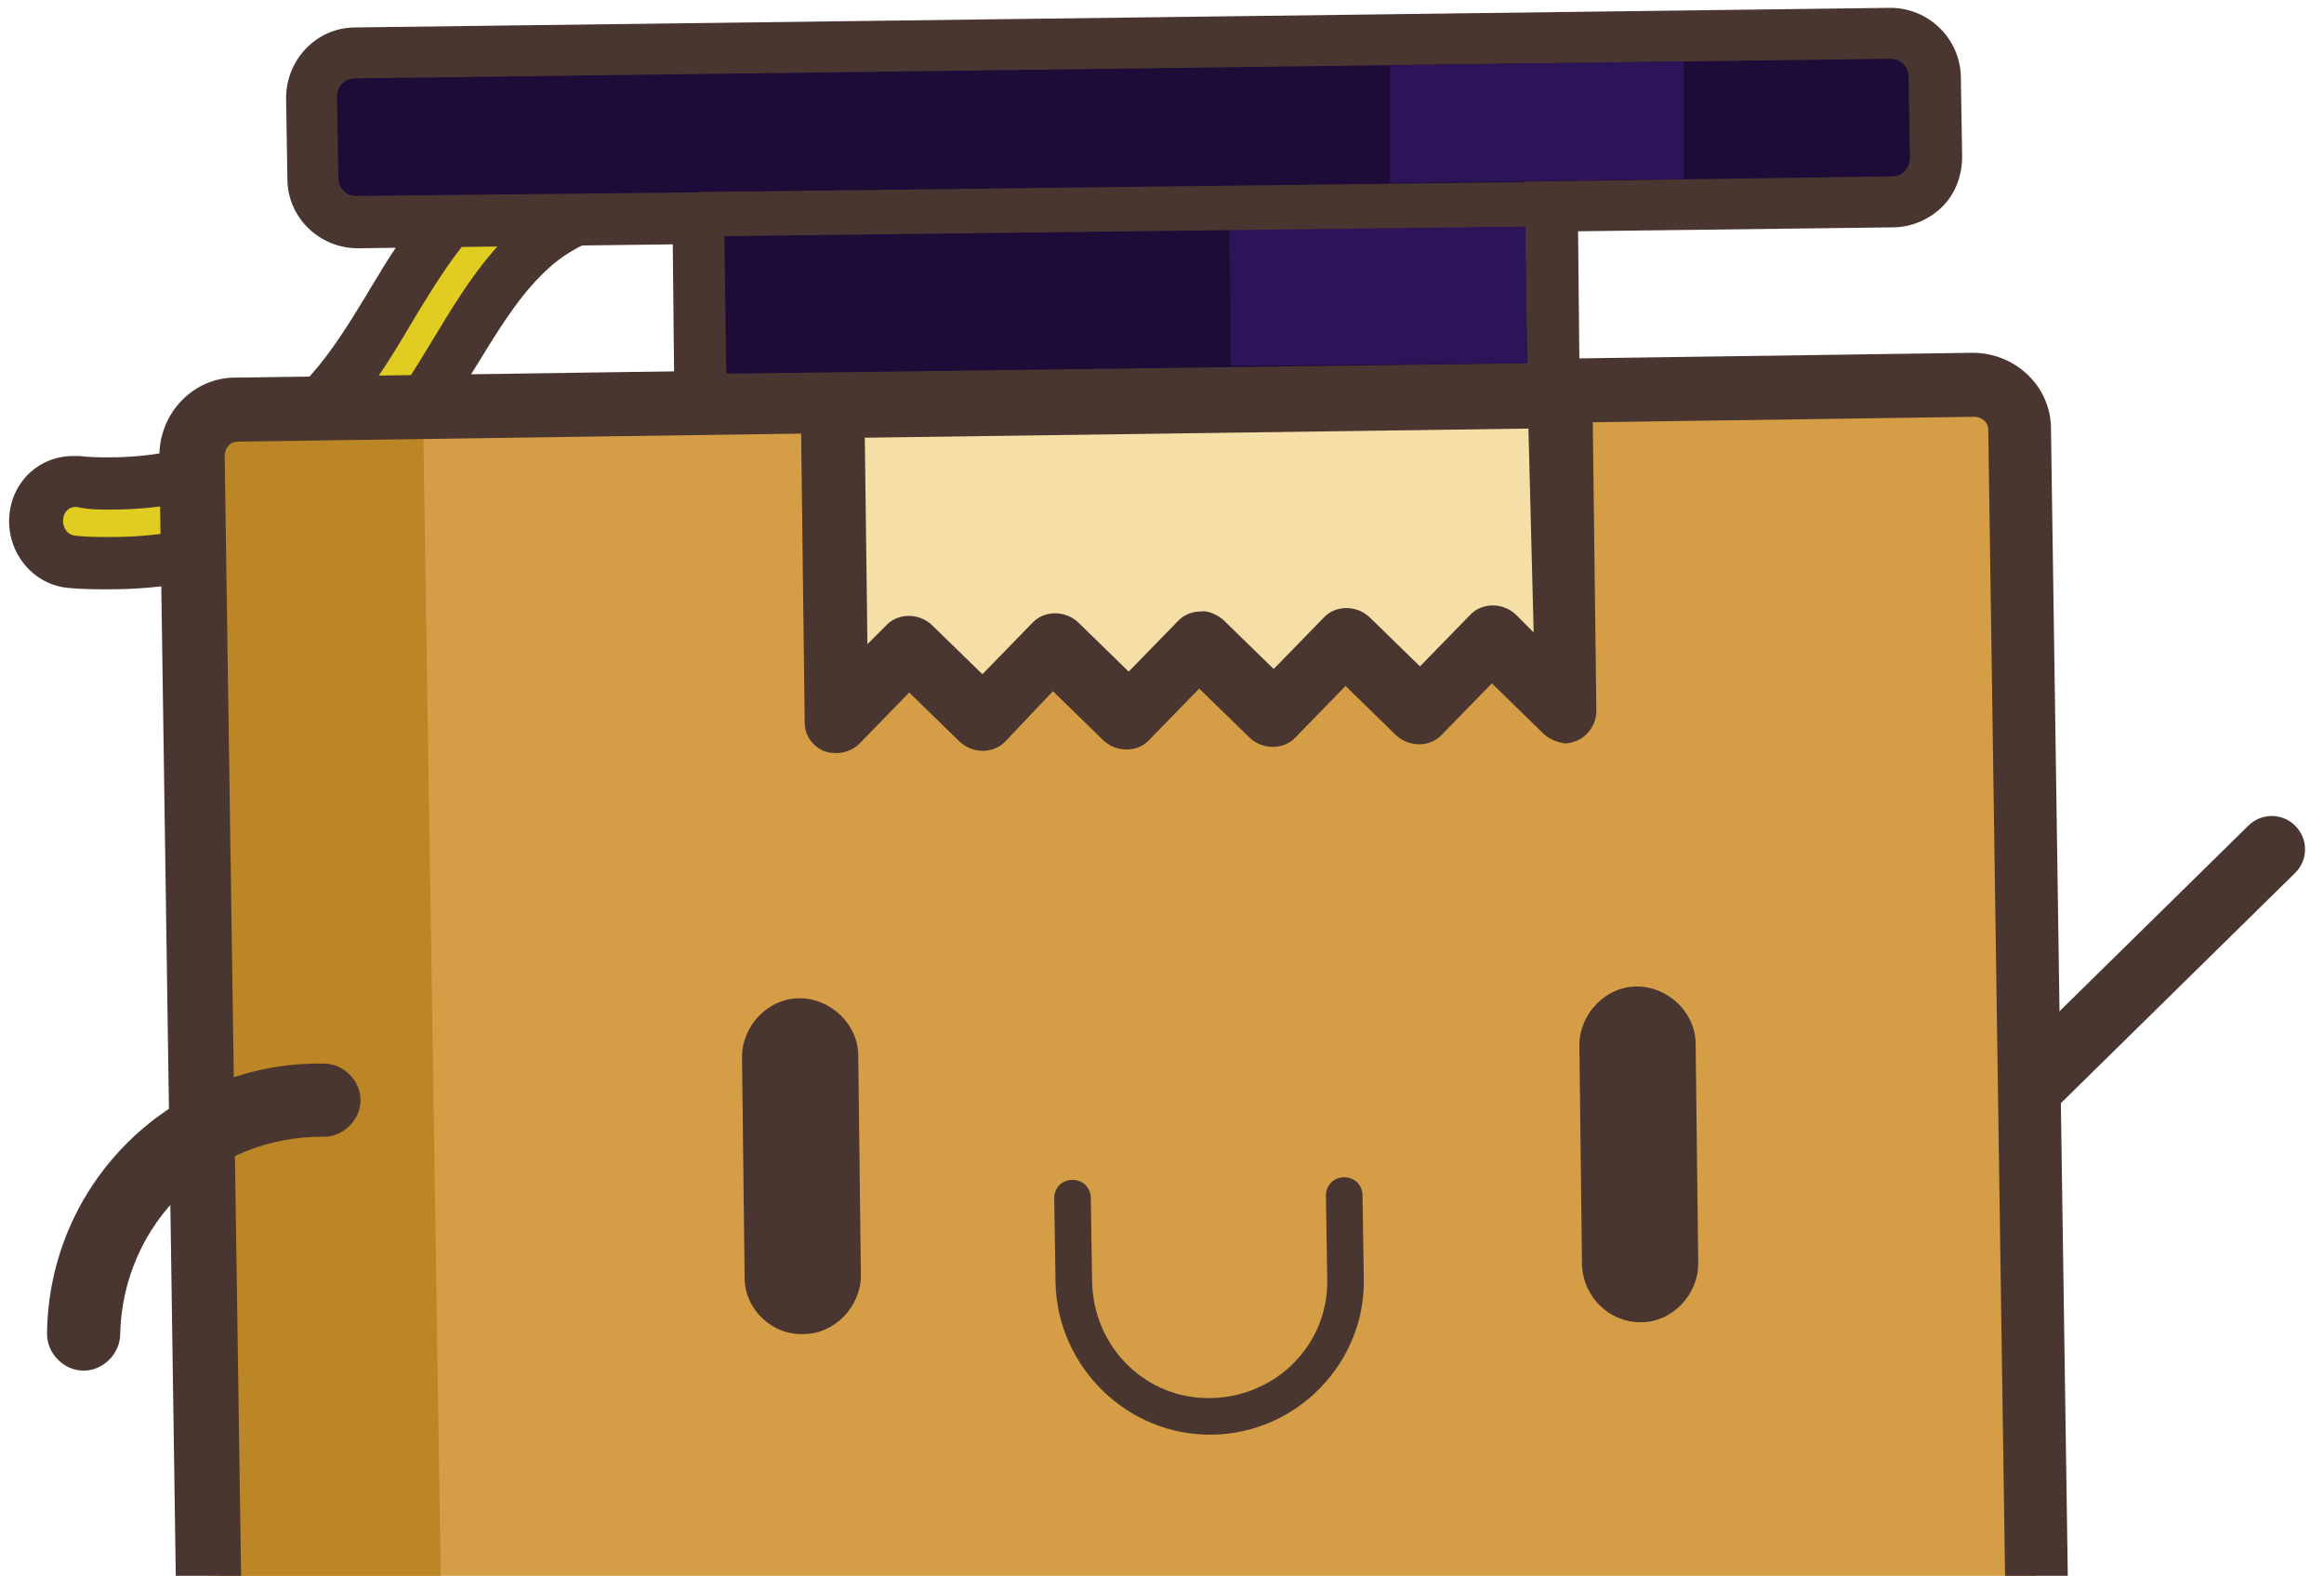 <?xml version="1.0" encoding="utf-8"?>
<!-- Generator: Adobe Illustrator 25.0.1, SVG Export Plug-In . SVG Version: 6.00 Build 0)  -->
<svg version="1.1" id="Layer_1" xmlns="http://www.w3.org/2000/svg" xmlns:xlink="http://www.w3.org/1999/xlink" x="0px" y="0px"
	 viewBox="0 0 177.9 120.6" style="enable-background:new 0 0 177.9 120.6;" xml:space="preserve">
<g>
	<defs>
		<rect id="SVGID_1_" x="0.2" y="0.2" width="176.9" height="120.6"/>
	</defs>
	<clipPath id="SVGID_2_">
		<use xlink:href="#SVGID_1_"  style="overflow:visible;"/>
	</clipPath>
	<g style="clip-path:url(#SVGID_2_);">
		<g>
			<g>
				<path style="fill:#E1CC22;" d="M8.4,43.2c-1,0-1.9,0-2.9-0.1c-1.7-0.1-2.9-1.5-2.8-3.2c0.1-1.6,1.3-2.9,2.9-2.9
					c0.1,0,0.2,0,0.3,0C6.8,37,7.6,37,8.5,37c3.1,0,6-0.5,8.8-1.5c3.2-1.2,6-3,8.1-5.4c1.7-1.9,3.1-4.1,4.5-6.5
					c0.4-0.7,0.8-1.3,1.2-2c1.8-2.9,4-6.1,7.2-8.5c3.3-2.4,7.4-3.8,11.6-3.8c0.2,0,0.5,0,0.7,0c1.7,0.1,2.9,1.4,2.9,3.1
					c0,1.7-1.3,3-3,3c0,0-0.1,0-0.1,0c-0.2,0-0.3,0-0.5,0c-3.7,0-7.1,1.5-9.7,4.1c-2.1,2.1-3.6,4.7-5.3,7.4c-2,3.4-4.1,6.8-7.4,9.6
					C22.3,40.8,15.6,43.2,8.4,43.2z"/>
				<path style="fill:#4A3630;" d="M49.8,11.4c0.2,0,0.4,0,0.6,0c1.4,0,1.3,2.1,0,2.1c0,0,0,0,0,0c-0.2,0-0.4,0-0.6,0
					c-4.2,0-8.2,1.7-11.1,4.7c-4.9,5-7,12.2-12.5,16.8c-4.9,4.1-11.3,6.1-17.7,6.1c-0.9,0-1.8,0-2.7-0.1c-1.3-0.1-1.3-2.2,0-2.2
					c0,0,0.1,0,0.1,0C6.7,39,7.6,39,8.5,39c3.2,0,6.4-0.5,9.5-1.7c3.4-1.3,6.5-3.3,8.9-5.9c2.4-2.6,4-5.8,5.9-8.8
					c1.8-2.9,3.9-5.8,6.7-7.9C42.4,12.6,46.1,11.4,49.8,11.4 M49.8,7.4C49.8,7.4,49.8,7.4,49.8,7.4c-4.6,0-9.1,1.5-12.8,4.1
					c-3.5,2.5-5.8,6-7.7,9c-0.4,0.7-0.8,1.3-1.2,2c-1.4,2.3-2.7,4.4-4.3,6.2c-1.9,2.1-4.5,3.8-7.3,4.9c-2.5,0.9-5.2,1.4-8.1,1.4
					c-0.8,0-1.5,0-2.3-0.1c-0.2,0-0.3,0-0.5,0c-2.7,0-4.8,2.1-4.9,4.8c-0.1,2.7,1.9,5.1,4.6,5.3c1,0.1,2,0.1,3.1,0.1
					c7.6,0,14.8-2.5,20.2-7c3.5-2.9,5.7-6.6,7.8-10c1.6-2.6,3.1-5.1,5-7c2.2-2.3,5.2-3.5,8.3-3.5c0.1,0,0.3,0,0.4,0
					c0.1,0,0.1,0,0.2,0c2.8,0,5-2.2,5-5c0-2.8-2.1-5-4.8-5.1C50.3,7.4,50.1,7.4,49.8,7.4L49.8,7.4L49.8,7.4z"/>
			</g>
		</g>
		<g>
			<g>
				<path style="fill:#4A3630;" d="M97.1,164.9c1.5,0.3,3-0.6,3.3-2.1l6.7-29.3c0.3-1.5-0.6-3-2.1-3.3c-1.5-0.3-3,0.6-3.3,2.1
					L95,161.6C94.7,163.1,95.6,164.6,97.1,164.9z"/>
			</g>
			<g>
				<path style="fill:#4A3630;" d="M75.7,165.3c1.5-0.4,2.4-1.9,2-3.4l-7.2-29.2c-0.4-1.5-1.9-2.4-3.4-2s-2.4,1.9-2,3.4l7.2,29.2
					C72.7,164.8,74.2,165.7,75.7,165.3z"/>
			</g>
			<g>
				<path style="fill:#4A3630;" d="M145.6,95.6c0.5-0.1,1.1-0.3,1.5-0.7l28.6-28.1c1-1,1-2.6,0-3.6c-1-1-2.6-1-3.6,0l-28.6,28.1
					c-1,1-1,2.6,0,3.6C144,95.5,144.8,95.7,145.6,95.6z"/>
			</g>
			<g>
				<path style="fill:#D59E46;" d="M21.8,133.7l128.6-1.9c3.1,0,5.6-2.6,5.5-5.7L154.6,35c0-3.1-2.6-5.6-5.7-5.5L20.3,31.3
					c-3.1,0-5.6,2.6-5.5,5.7l1.3,91.2C16.1,131.3,18.7,133.8,21.8,133.7z"/>
				<polygon style="fill:#BC8626;" points="17,131.9 33.9,131.1 32.4,32.7 15.5,33.6 				"/>
				<path style="fill:#4A3630;" d="M13.6,130.4l-1.4-95.5c0-3.3,2.6-6,5.8-6L151,27c3.3,0,6,2.6,6,5.8l1.4,95.5c0,3.3-2.6,6-5.8,6
					l-132.9,1.9C16.4,136.2,13.7,133.6,13.6,130.4z M18.2,33.8c-0.6,0-1,0.5-1,1.1l1.4,95.5c0,0.6,0.5,1,1.1,1l132.9-1.9
					c0.6,0,1-0.5,1-1.1l-1.4-95.5c0-0.6-0.5-1-1.1-1L18.2,33.8z"/>
			</g>
			<g>
				<g>
					<g>
						<path style="fill:#4A3630;" d="M125.6,101.2L125.6,101.2c2.4,0,4.4-2.1,4.4-4.5l-0.2-16.8c0-2.4-2.1-4.4-4.5-4.4h0
							c-2.4,0-4.4,2.1-4.4,4.5l0.2,16.8C121.2,99.3,123.2,101.2,125.6,101.2z"/>
					</g>
				</g>
			</g>
			<g>
				<g>
					<g>
						<path style="fill:#4A3630;" d="M61.5,102.1L61.5,102.1c2.4,0,4.4-2.1,4.4-4.5l-0.2-16.8c0-2.4-2.1-4.4-4.5-4.4h0
							c-2.4,0-4.4,2.1-4.4,4.5L57,97.8C57,100.2,59.1,102.2,61.5,102.1z"/>
					</g>
				</g>
			</g>
			<g>
				<polygon style="fill:#F6DFA7;" points="119.5,30.3 119.8,54.4 114.1,48.9 108.6,54.5 103,49 97.5,54.7 91.9,49.2 86.4,54.8 
					80.7,49.3 75.2,55 69.6,49.5 64.1,55.2 63.7,31.1 				"/>
				<path style="fill:#4A3630;" d="M118.1,56.1l-3.9-3.8l-3.8,3.9c-0.9,1-2.5,1-3.5,0.1l-3.9-3.8l-3.8,3.9c-0.9,1-2.5,1-3.5,0.1
					l-3.9-3.8l-3.8,3.9c-0.9,1-2.5,1-3.5,0.1l-3.9-3.8L77,56.7c-0.9,1-2.5,1-3.5,0.1L69.6,53l-3.8,3.9c-0.7,0.7-1.7,0.9-2.7,0.6
					c-0.9-0.4-1.5-1.2-1.5-2.2l-0.3-24.1c0-1.3,1.1-2.5,2.4-2.5l55.7-0.8c1.3,0,2.5,1.1,2.5,2.4l0.3,24.1c0,1-0.6,1.9-1.5,2.3
					c-0.3,0.1-0.6,0.2-0.9,0.2C119.2,56.8,118.6,56.6,118.1,56.1z M93.6,47.4l3.9,3.8l3.8-3.9c0.9-1,2.5-1,3.5-0.1l3.9,3.8l3.8-3.9
					c0.9-1,2.5-1,3.5-0.1l1.4,1.4L117,32.8l-50.8,0.7l0.2,15.8l1.4-1.4c0.9-1,2.5-1,3.5-0.1l3.9,3.8l3.8-3.9c0.9-1,2.5-1,3.5-0.1
					l3.9,3.8l3.8-3.9c0.5-0.5,1.1-0.7,1.7-0.7C92.4,46.7,93.1,47,93.6,47.4z"/>
			</g>
			<g>
				<g>
					<path style="fill:#4A3630;" d="M92.8,109.8c6.5-0.1,11.7-5.5,11.6-11.9l-0.1-6.4c0-0.8-0.6-1.4-1.4-1.4c-0.8,0-1.4,0.6-1.4,1.4
						l0.1,6.4c0.1,5-3.9,9-8.9,9.1c-5,0.1-9-3.9-9.1-8.9l-0.1-6.4c0-0.8-0.6-1.4-1.4-1.4c-0.8,0-1.4,0.6-1.4,1.4l0.1,6.4
						C80.9,104.6,86.3,109.9,92.8,109.8z"/>
				</g>
			</g>
			<g>
				<path style="fill:#4A3630;" d="M24.8,81.4c1.5,0,2.8,1.3,2.8,2.8c0,1.5-1.3,2.8-2.8,2.8c-8.5-0.1-15.4,6.6-15.6,15.1
					c0,1.5-1.3,2.8-2.8,2.8c-1.5,0-2.8-1.3-2.8-2.8C3.7,90.5,13.2,81.2,24.8,81.4z"/>
			</g>
		</g>
		<g>
			<path style="fill:#1D0C38;" d="M53.5,16.7L27.4,17c-1.9,0-3.4-1.5-3.4-3.3l-0.1-6.2c0-1.9,1.5-3.4,3.3-3.4l117.4-1.5
				c1.9,0,3.4,1.5,3.4,3.3l0.1,6.2c0,1.9-1.5,3.4-3.3,3.4l-26.1,0.3l0.2,13.9l-65.2,0.8L53.5,16.7z"/>
			<path style="fill:#4A3630;" d="M144.7,4.5c0.8,0,1.4,0.6,1.4,1.4l0.1,6.2c0,0.8-0.6,1.4-1.4,1.4l-28.1,0.4l0.2,13.9l-61.3,0.8
				l-0.2-13.9L27.3,15c0,0,0,0,0,0c-0.8,0-1.4-0.6-1.4-1.4l-0.1-6.2c0-0.8,0.6-1.4,1.4-1.4L144.7,4.5C144.7,4.5,144.7,4.5,144.7,4.5
				 M144.7,0.6L144.7,0.6L144.7,0.6L27.2,2.1c-3,0-5.3,2.5-5.3,5.4l0.1,6.2c0,2.9,2.4,5.3,5.4,5.3h0l0,0l24.1-0.3l0.1,9.9l0.1,4
				l4-0.1l61.3-0.8l4-0.1l-0.1-4l-0.1-9.9l24.1-0.3c1.4,0,2.8-0.6,3.8-1.6c1-1,1.5-2.4,1.5-3.8l-0.1-6.2
				C150,2.9,147.6,0.6,144.7,0.6L144.7,0.6z"/>
		</g>
		<polygon style="fill:#2D1357;" points="106.4,5 106.4,14 128.9,13.7 128.9,4.7 		"/>
		<polygon style="fill:#2D1357;" points="94.1,14.9 94.2,28 116.9,27.8 116.7,14.4 		"/>
		<g>
			
				<rect x="53.4" y="14.3" transform="matrix(1 -1.204340e-02 1.204340e-02 1 -0.186 1.042)" style="fill:#4A3630;" width="66.1" height="3.4"/>
		</g>
	</g>
</g>
</svg>
